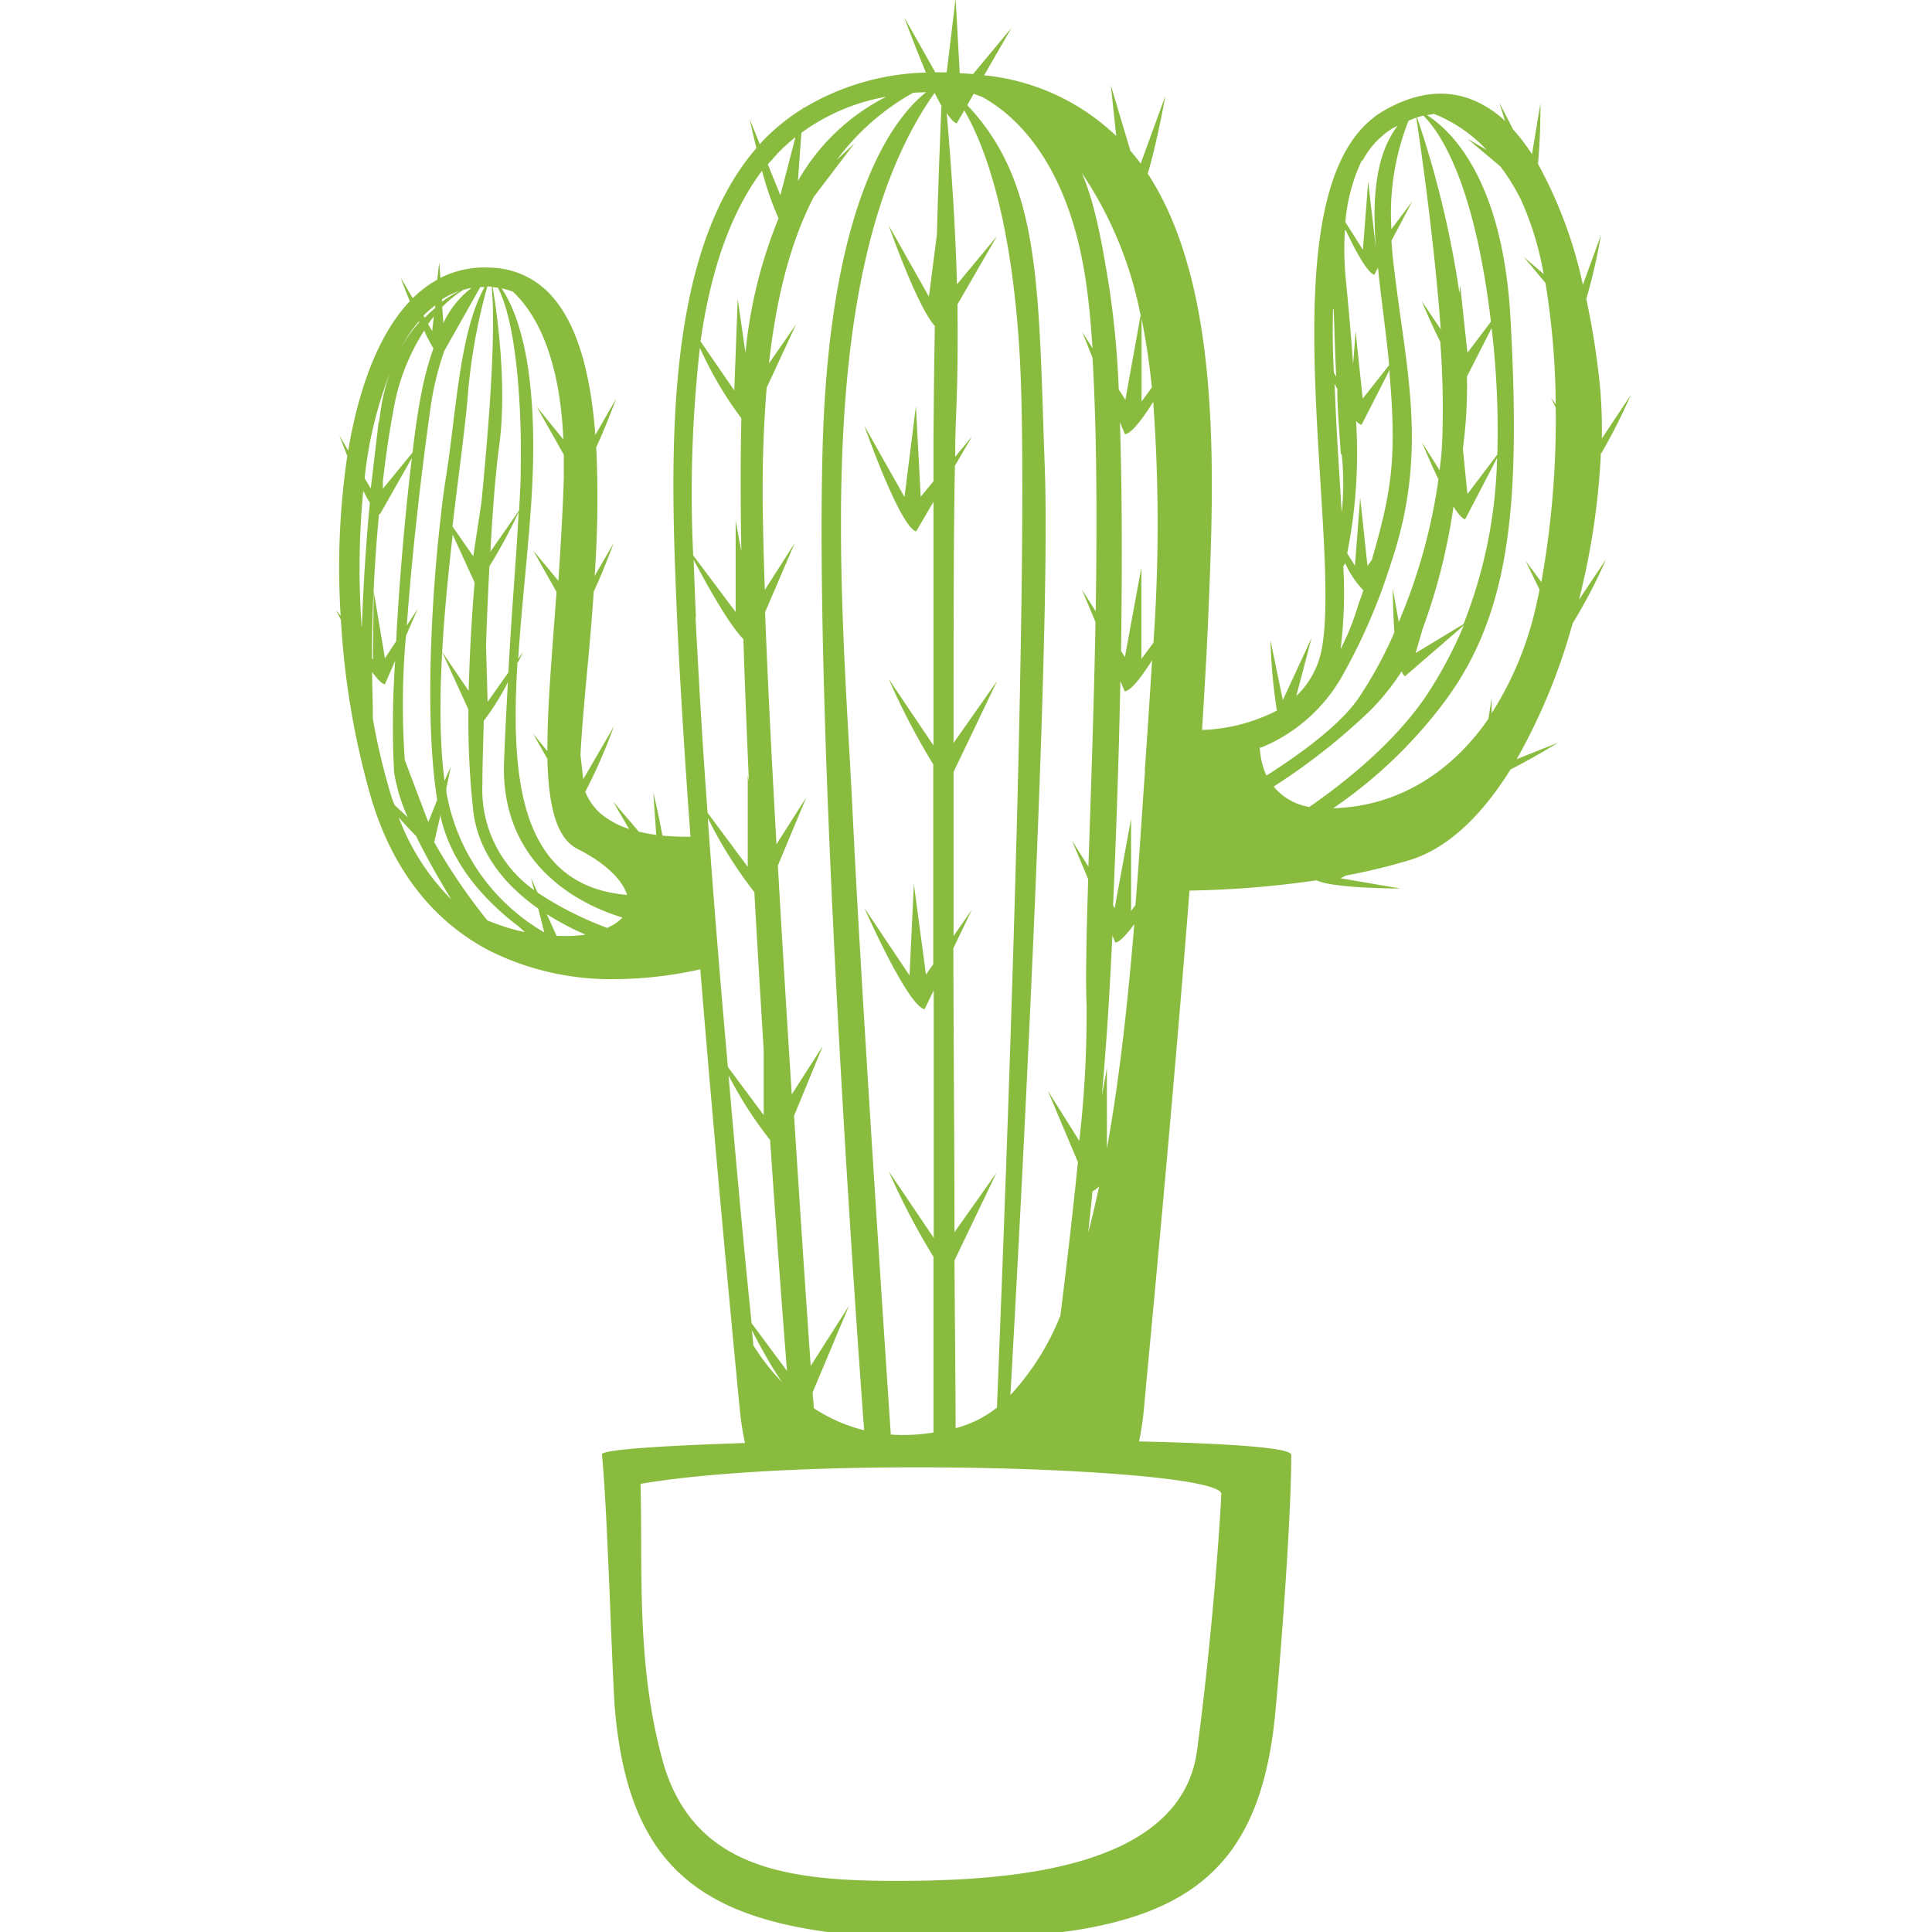 <?xml version="1.0" encoding="UTF-8" standalone="no"?>
<!-- Created with Inkscape (http://www.inkscape.org/) -->

<svg
   xmlns:dc="http://purl.org/dc/elements/1.1/"
   xmlns:cc="http://creativecommons.org/ns#"
   xmlns:rdf="http://www.w3.org/1999/02/22-rdf-syntax-ns#"
   xmlns:svg="http://www.w3.org/2000/svg"
   xmlns="http://www.w3.org/2000/svg"
   xmlns:sodipodi="http://sodipodi.sourceforge.net/DTD/sodipodi-0.dtd"
   xmlns:inkscape="http://www.inkscape.org/namespaces/inkscape"
   width="32"
   height="32"
   viewBox="0 0 8.467 8.467"
   version="1.1"
   id="svg859"
   inkscape:version="0.92.5 (2060ec1f9f, 2020-04-08)"
   sodipodi:docname="favicon.svg">
  <defs
     id="defs853" />
  <sodipodi:namedview
     id="base"
     pagecolor="#ffffff"
     bordercolor="#666666"
     borderopacity="1.0"
     inkscape:pageopacity="0.0"
     inkscape:pageshadow="2"
     inkscape:zoom="15.839192"
     inkscape:cx="9.5121079"
     inkscape:cy="21.995623"
     inkscape:document-units="mm"
     inkscape:current-layer="layer1"
     showgrid="false"
     units="px"
     inkscape:window-width="1848"
     inkscape:window-height="1015"
     inkscape:window-x="72"
     inkscape:window-y="28"
     inkscape:window-maximized="1" />
  <g
     inkscape:label="Layer 1"
     inkscape:groupmode="layer"
     id="layer1"
     transform="translate(0,-288.533)">
    <path
       style="fill:#89bb3f;stroke-width:0.045"
       inkscape:connector-curvature="0"
       class="cls-3"
       d="m 7.018,290.519 a 2.501,2.501 0 0 0 0.129,-0.255 l -0.127,0.191 a 2.123,2.123 0 0 0 -0.009,-0.239 3.561,3.561 0 0 0 -0.059,-0.373 2.54,2.54 0 0 0 0.064,-0.279 l -0.079,0.217 A 1.943,1.943 0 0 0 6.74,289.251 c 0.012,-0.113 0.011,-0.265 0.011,-0.265 l -0.037,0.223 a 0.869,0.869 0 0 0 -0.083,-0.109 l -0.06,-0.117 0.025,0.08 a 0.474,0.474 0 0 0 -0.109,-0.077 c -0.13,-0.066 -0.272,-0.055 -0.424,0.033 -0.362,0.212 -0.317,0.965 -0.276,1.631 0.02,0.323 0.039,0.628 -0.005,0.77 a 0.376,0.376 0 0 1 -0.101,0.163 l 0.067,-0.254 -0.126,0.272 -0.054,-0.262 a 2.37,2.37 0 0 0 0.028,0.308 0.77,0.77 0 0 1 -0.328,0.085 c 0.011,-0.178 0.021,-0.345 0.027,-0.493 0.026,-0.619 0.061,-1.446 -0.265,-1.945 0.043,-0.145 0.077,-0.34 0.077,-0.34 l -0.108,0.296 c -0.014,-0.019 -0.029,-0.038 -0.045,-0.056 l -0.086,-0.288 0.024,0.223 a 0.976,0.976 0 0 0 -0.579,-0.266 l 0.12,-0.208 -0.168,0.202 c -0.019,0 -0.039,-0.003 -0.059,-0.003 l -0.018,-0.328 -0.039,0.324 h -0.018 c -0.01,0 -0.021,0 -0.032,0 l -0.136,-0.241 c 0,0 0.045,0.123 0.095,0.242 a 1.091,1.091 0 0 0 -0.538,0.157 v -0.009 l -0.002,0.01 a 0.906,0.906 0 0 0 -0.17,0.136 l -0.018,0.02 -0.045,-0.111 c 0,0 0.012,0.055 0.03,0.128 -0.414,0.479 -0.376,1.387 -0.348,2.054 0.012,0.272 0.033,0.607 0.059,0.964 a 1.157,1.157 0 0 1 -0.123,-0.005 c -0.017,-0.095 -0.04,-0.189 -0.04,-0.189 l 0.013,0.186 c -0.026,-0.003 -0.051,-0.009 -0.076,-0.014 l -0.113,-0.132 0.07,0.12 a 0.373,0.373 0 0 1 -0.123,-0.066 0.251,0.251 0 0 1 -0.069,-0.097 2.326,2.326 0 0 0 0.125,-0.286 l -0.134,0.231 -0.012,-0.106 c 0.004,-0.087 0.014,-0.202 0.026,-0.334 0.011,-0.117 0.023,-0.247 0.032,-0.382 0.045,-0.097 0.087,-0.212 0.087,-0.212 l -0.083,0.143 a 4.79,4.79 0 0 0 0.007,-0.564 c 0.045,-0.097 0.087,-0.212 0.087,-0.212 l -0.091,0.158 c -0.019,-0.251 -0.072,-0.472 -0.186,-0.603 a 0.369,0.369 0 0 0 -0.272,-0.13 0.429,0.429 0 0 0 -0.221,0.045 l -0.005,-0.068 -0.009,0.076 a 0.483,0.483 0 0 0 -0.107,0.081 l -0.053,-0.09 c 0,0 0.016,0.045 0.04,0.103 q -0.021,0.022 -0.041,0.048 c -0.113,0.145 -0.188,0.362 -0.229,0.607 l -0.039,-0.067 c 0,0 0.015,0.04 0.035,0.09 a 3.36,3.36 0 0 0 -0.029,0.701 l -0.02,-0.025 0.021,0.042 a 3.543,3.543 0 0 0 0.133,0.783 c 0.094,0.314 0.272,0.54 0.521,0.669 a 1.192,1.192 0 0 0 0.548,0.123 1.739,1.739 0 0 0 0.373,-0.043 c 0.061,0.746 0.13,1.477 0.162,1.815 l 0.011,0.112 a 1.237,1.237 0 0 0 0.023,0.149 c -0.367,0.012 -0.627,0.029 -0.627,0.05 0.026,0.256 0.045,1.011 0.059,1.141 0.074,0.745 0.448,0.981 1.445,0.981 0.997,0 1.371,-0.233 1.446,-0.979 0.015,-0.149 0.071,-0.829 0.071,-1.141 0,-0.032 -0.279,-0.05 -0.667,-0.059 a 1.223,1.223 0 0 0 0.021,-0.14 l 0.01,-0.11 c 0.037,-0.391 0.123,-1.307 0.19,-2.164 a 4.364,4.364 0 0 0 0.557,-0.045 c 0.072,0.036 0.368,0.036 0.368,0.036 l -0.263,-0.045 0.024,-0.012 a 2.642,2.642 0 0 0 0.28,-0.068 c 0.169,-0.052 0.317,-0.198 0.441,-0.397 0.098,-0.049 0.208,-0.117 0.208,-0.117 l -0.181,0.072 a 2.622,2.622 0 0 0 0.245,-0.595 2.251,2.251 0 0 0 0.146,-0.28 l -0.118,0.176 a 3.237,3.237 0 0 0 0.096,-0.643 z m -4.836,-0.725 c 0.078,0.146 0.106,0.502 0.1,0.8 0,0.058 -0.004,0.116 -0.007,0.176 l -0.126,0.181 c 0.01,-0.184 0.023,-0.349 0.039,-0.466 0.035,-0.265 -0.01,-0.581 -0.029,-0.694 z m 0.091,0.982 c -0.01,0.202 -0.03,0.422 -0.045,0.704 l -0.091,0.129 -0.007,-0.248 c 0.004,-0.117 0.009,-0.234 0.015,-0.346 a 2.372,2.372 0 0 0 0.13,-0.242 z M 2.149,289.789 h 0.006 c 0.02,0.232 -0.017,0.653 -0.045,0.945 l -0.036,0.237 -0.091,-0.131 c 0.026,-0.222 0.054,-0.422 0.066,-0.56 a 2.532,2.532 0 0 1 0.087,-0.492 z m -0.084,0.007 a 0.414,0.414 0 0 0 -0.122,0.153 l -0.005,-0.071 a 0.559,0.559 0 0 1 0.091,-0.074 0.3,0.3 0 0 1 0.036,-0.009 z m -0.055,0.014 a 0.623,0.623 0 0 0 -0.073,0.045 v -0.01 a 0.347,0.347 0 0 1 0.074,-0.036 z m -0.067,0.268 0.162,-0.287 v 0 h 0.019 c -0.111,0.196 -0.125,0.557 -0.17,0.836 -0.006,0.038 -0.013,0.086 -0.019,0.14 l -0.005,-0.007 0.005,0.01 c -0.041,0.333 -0.077,0.91 -0.019,1.268 l -0.039,0.098 -0.103,-0.272 a 3.422,3.422 0 0 1 0.005,-0.544 l 0.052,-0.119 -0.048,0.073 c 0.024,-0.339 0.07,-0.717 0.104,-0.955 a 1.264,1.264 0 0 1 0.058,-0.242 z m -0.16,1.851 c 0,-0.005 -0.003,-0.009 -0.003,-0.014 -5.137e-4,-0.005 -0.003,-0.014 -0.004,-0.022 z m -0.048,-0.584 -0.048,0.073 -0.049,-0.293 -0.004,0.299 -0.004,-0.005 c 0,-0.177 0.009,-0.4 0.031,-0.634 0,0 0.003,0.002 0.004,0.002 l 0.14,-0.247 c -0.029,0.237 -0.055,0.539 -0.069,0.805 z m 0.172,-1.474 v 0.012 c -0.016,0.014 -0.031,0.027 -0.045,0.042 l -0.006,-0.009 a 0.498,0.498 0 0 1 0.052,-0.045 z m -0.006,0.051 -0.007,0.062 -0.018,-0.031 c 0.009,-0.012 0.017,-0.023 0.025,-0.033 z m -0.002,0.139 c -0.015,0.043 -0.029,0.09 -0.042,0.146 -0.016,0.069 -0.034,0.178 -0.049,0.309 l -0.13,0.159 v -0.034 c 0.012,-0.101 0.026,-0.203 0.045,-0.304 a 0.931,0.931 0 0 1 0.136,-0.355 0.725,0.725 0 0 0 0.04,0.077 z m -0.074,-0.106 a 0.176,0.176 0 0 1 0.012,-0.014 c 0,0 0,0.003 0,0.005 a 0.659,0.659 0 0 0 -0.085,0.119 0.734,0.734 0 0 1 0.073,-0.111 z m -0.24,1.324 a 3.563,3.563 0 0 1 0.007,-0.595 c 0.01,0.019 0.019,0.037 0.029,0.052 -0.017,0.177 -0.029,0.367 -0.035,0.542 z m 0.013,-0.65 a 1.788,1.788 0 0 1 0.13,-0.509 0.799,0.799 0 0 0 -0.057,0.195 c -0.004,0.024 -0.007,0.049 -0.011,0.074 v -0.012 l -0.035,0.297 z m 0.113,1.381 a 2.922,2.922 0 0 1 -0.077,-0.327 v -0.024 c 0,-0.049 -0.003,-0.111 -0.003,-0.181 0.022,0.03 0.042,0.052 0.056,0.054 l 0.045,-0.104 a 4.022,4.022 0 0 0 -0.005,0.488 0.77,0.77 0 0 0 0.06,0.199 l -0.057,-0.053 c -0.008,-0.017 -0.014,-0.035 -0.019,-0.053 z m 0.036,0.105 c 0.026,0.029 0.052,0.058 0.076,0.081 0.05,0.102 0.109,0.204 0.155,0.279 a 1.014,1.014 0 0 1 -0.231,-0.361 z m 0.39,0.453 a 2.534,2.534 0 0 1 -0.234,-0.344 l 0.028,-0.122 a 0.086,0.086 0 0 1 0,0.01 c 0.05,0.222 0.211,0.382 0.343,0.482 l 0.026,0.024 a 0.922,0.922 0 0 1 -0.163,-0.051 z m -0.181,-0.564 c 0,-0.005 0,-0.01 0,-0.017 l 0.02,-0.094 -0.028,0.062 c -0.04,-0.312 -0.005,-0.722 0.036,-1.079 l 0.096,0.21 v 0 c -0.012,0.144 -0.022,0.307 -0.026,0.475 l -0.117,-0.172 0.116,0.254 a 3.618,3.618 0 0 0 0.021,0.443 c 0.023,0.197 0.153,0.336 0.285,0.429 l 0.026,0.104 a 0.885,0.885 0 0 1 -0.429,-0.616 z m 0.485,0.634 -0.045,-0.099 a 1.17,1.17 0 0 0 0.17,0.09 0.602,0.602 0 0 1 -0.125,0.005 z m 0.224,-0.037 a 1.501,1.501 0 0 1 -0.309,-0.156 l -0.029,-0.065 0.014,0.054 a 0.54,0.54 0 0 1 -0.227,-0.462 c 0,-0.085 0.004,-0.181 0.006,-0.28 a 1.055,1.055 0 0 0 0.106,-0.17 c -0.006,0.106 -0.012,0.222 -0.017,0.348 -0.018,0.478 0.371,0.64 0.519,0.684 a 0.187,0.187 0 0 1 -0.065,0.044 z M 2.27,291.436 c 0.014,-0.027 0.022,-0.045 0.022,-0.045 l -0.021,0.029 c 0.017,-0.266 0.053,-0.547 0.063,-0.793 0.021,-0.526 -0.078,-0.746 -0.136,-0.83 a 0.294,0.294 0 0 1 0.049,0.014 c 0.087,0.08 0.205,0.259 0.222,0.648 l -0.117,-0.144 0.119,0.211 c 0,0.033 0,0.067 0,0.102 -0.005,0.153 -0.014,0.304 -0.024,0.45 l -0.11,-0.132 0.102,0.181 c -0.019,0.264 -0.041,0.506 -0.04,0.698 l -0.063,-0.077 0.063,0.111 c 0.005,0.204 0.038,0.348 0.133,0.395 0.12,0.06 0.197,0.136 0.216,0.201 -0.467,-0.04 -0.512,-0.5 -0.48,-1.021 z m 2.733,-1.506 a 3.027,3.027 0 0 1 0.045,0.301 l -0.045,0.062 z m -0.004,-0.017 -0.067,0.372 -0.029,-0.045 a 4.126,4.126 0 0 0 -0.04,-0.436 c -0.036,-0.227 -0.068,-0.389 -0.122,-0.513 a 1.688,1.688 0 0 1 0.257,0.621 z m -0.17,3.422 c 0.014,-0.163 0.026,-0.324 0.034,-0.472 0.004,-0.07 0.008,-0.148 0.012,-0.23 l 0.013,0.031 c 0.02,-0.003 0.05,-0.036 0.083,-0.081 -0.027,0.328 -0.063,0.669 -0.12,0.983 v -0.352 z m -0.562,-4.391 c 0.013,0.005 0.025,0.009 0.038,0.014 0.163,0.09 0.391,0.317 0.459,0.845 0.01,0.077 0.018,0.163 0.024,0.256 l -0.045,-0.071 0.045,0.113 c 0.019,0.322 0.02,0.717 0.014,1.111 l -0.061,-0.096 0.06,0.143 c -0.007,0.385 -0.021,0.765 -0.031,1.072 l -0.072,-0.114 0.071,0.169 c -0.008,0.255 -0.012,0.453 -0.007,0.552 a 4.893,4.893 0 0 1 -0.032,0.595 l -0.138,-0.22 0.132,0.313 c -0.023,0.227 -0.051,0.468 -0.077,0.673 a 1.126,1.126 0 0 1 -0.219,0.348 c 0.045,-0.782 0.178,-3.312 0.151,-4.057 -0.029,-0.804 -0.015,-1.253 -0.34,-1.596 z m 0.55,4.788 c -0.015,0.07 -0.03,0.136 -0.048,0.203 0.006,-0.058 0.013,-0.119 0.019,-0.181 a 0.106,0.106 0 0 0 0.029,-0.022 z m -0.625,-4.657 0.034,-0.058 c 0.088,0.151 0.21,0.469 0.244,1.093 0.045,0.874 -0.07,3.835 -0.101,4.592 a 0.492,0.492 0 0 1 -0.181,0.09 v 0 c 0,-0.166 -0.003,-0.424 -0.005,-0.735 l 0.184,-0.384 -0.184,0.26 c 0,-0.371 -0.004,-0.806 -0.005,-1.244 l 0.081,-0.169 -0.08,0.115 c 0,-0.243 0,-0.486 0,-0.719 l 0.191,-0.399 -0.191,0.272 c 0,-0.491 0,-0.928 0.006,-1.215 l 0.075,-0.129 -0.074,0.09 c 0,-0.084 0.003,-0.154 0.005,-0.205 0.006,-0.155 0.007,-0.312 0.005,-0.463 l 0.173,-0.299 -0.175,0.211 c -0.009,-0.317 -0.032,-0.595 -0.045,-0.751 0.015,0.024 0.032,0.043 0.045,0.046 z m -0.066,-0.08 c -0.005,0.112 -0.013,0.311 -0.02,0.566 l -0.035,0.272 -0.176,-0.312 c 0,0 0.122,0.351 0.202,0.441 -0.003,0.158 -0.005,0.327 -0.006,0.502 0,0.051 0,0.111 0,0.178 l -0.056,0.068 -0.021,-0.397 -0.05,0.398 -0.176,-0.312 c 0,0 0.155,0.442 0.227,0.463 l 0.076,-0.13 c 0,0.272 0,0.651 0,1.068 L 3.895,291.509 a 3.104,3.104 0 0 0 0.195,0.374 v 0.876 l -0.032,0.045 -0.053,-0.396 -0.019,0.4 -0.198,-0.296 c 0,0 0.189,0.429 0.264,0.444 l 0.04,-0.083 c 0,0.384 0,0.759 0,1.085 L 3.895,293.666 a 3.035,3.035 0 0 0 0.196,0.375 c 0,0.33 0,0.603 0,0.77 a 0.803,0.803 0 0 1 -0.187,0.009 c -0.029,-0.432 -0.13,-1.952 -0.167,-2.716 -0.041,-0.878 -0.197,-2.378 0.359,-3.164 0.01,0.019 0.019,0.038 0.029,0.055 z m -0.067,-0.058 c -0.136,0.107 -0.419,0.458 -0.453,1.529 -0.038,1.235 0.136,3.726 0.181,4.335 a 0.703,0.703 0 0 1 -0.221,-0.097 c 0,-0.021 -0.003,-0.045 -0.005,-0.068 l 0.16,-0.381 -0.168,0.264 c -0.019,-0.267 -0.045,-0.658 -0.073,-1.096 l 0.126,-0.306 -0.136,0.212 c -0.021,-0.324 -0.042,-0.668 -0.061,-1.003 l 0.125,-0.299 -0.131,0.206 c -0.021,-0.37 -0.039,-0.725 -0.05,-1.017 l 0.13,-0.303 -0.131,0.205 c -0.005,-0.124 -0.007,-0.236 -0.009,-0.332 -0.003,-0.202 0.003,-0.386 0.017,-0.554 l 0.129,-0.278 -0.119,0.172 c 0.033,-0.296 0.096,-0.537 0.197,-0.731 l 0.178,-0.234 -0.078,0.073 a 1.062,1.062 0 0 1 0.334,-0.294 c 0.018,-0.002 0.037,-0.002 0.057,-0.003 z m -0.547,0.178 a 0.892,0.892 0 0 1 0.372,-0.158 0.923,0.923 0 0 0 -0.387,0.369 z m -0.105,0.091 a 0.839,0.839 0 0 1 0.079,-0.072 l -0.066,0.255 -0.055,-0.136 c 0.015,-0.015 0.028,-0.032 0.043,-0.048 z m -0.067,0.077 a 1.378,1.378 0 0 0 0.072,0.207 2.079,2.079 0 0 0 -0.145,0.589 l -0.034,-0.236 -0.015,0.401 -0.148,-0.215 c 0.041,-0.284 0.121,-0.549 0.269,-0.747 z m -0.272,0.776 a 1.626,1.626 0 0 0 0.181,0.307 c -0.004,0.173 -0.004,0.37 0,0.584 l -0.025,-0.136 v 0.401 l -0.186,-0.248 a 5.684,5.684 0 0 1 0.029,-0.907 z m -0.018,1.178 c -0.004,-0.081 -0.007,-0.165 -0.01,-0.251 0.05,0.095 0.151,0.28 0.218,0.348 0.006,0.201 0.015,0.411 0.024,0.624 l -0.005,-0.027 v 0.401 l -0.176,-0.237 c -0.024,-0.318 -0.04,-0.614 -0.053,-0.858 z m 0.053,0.883 a 1.91,1.91 0 0 0 0.203,0.323 c 0.013,0.235 0.027,0.468 0.041,0.691 v 0.286 l -0.157,-0.211 c -0.032,-0.357 -0.063,-0.735 -0.088,-1.09 z m 0.091,1.128 a 1.729,1.729 0 0 0 0.181,0.281 c 0.028,0.412 0.055,0.77 0.074,1.012 l -0.155,-0.209 c -0.029,-0.28 -0.065,-0.666 -0.101,-1.084 z m 0.235,1.344 a 0.964,0.964 0 0 1 -0.128,-0.164 c 0,-0.021 -0.004,-0.042 -0.006,-0.065 0.035,0.067 0.084,0.158 0.133,0.228 z m 1.923,0.49 c 0,0.045 -0.035,0.595 -0.106,1.123 -0.071,0.529 -0.848,0.571 -1.32,0.571 -0.472,0 -0.872,-0.055 -1.013,-0.496 -0.129,-0.438 -0.095,-0.877 -0.106,-1.244 0.754,-0.129 2.546,-0.068 2.546,0.045 z m -0.334,-3.171 c -0.013,0.181 -0.025,0.382 -0.042,0.589 l -0.019,0.025 v -0.404 l -0.072,0.392 -0.007,-0.012 c 0.013,-0.292 0.025,-0.634 0.032,-0.983 l 0.019,0.045 c 0.028,-0.003 0.073,-0.063 0.12,-0.136 -0.01,0.158 -0.02,0.318 -0.032,0.483 z m 0.037,-0.561 -0.053,0.071 v -0.401 l -0.072,0.392 -0.017,-0.026 c 0.005,-0.354 0.005,-0.705 -0.005,-1.003 l 0.022,0.053 c 0.029,-0.003 0.076,-0.066 0.124,-0.142 a 7.404,7.404 0 0 1 8.561e-4,1.057 z m 1.183,-2.31 c 0.072,0.071 0.223,0.289 0.296,0.903 l -0.103,0.136 -0.032,-0.297 -0.003,0.035 a 4.365,4.365 0 0 0 -0.186,-0.77 z m 0.193,1.658 -0.02,-0.198 a 2.072,2.072 0 0 0 0.018,-0.317 l 0.108,-0.212 a 3.792,3.792 0 0 1 0.025,0.554 z m 0.13,-0.158 a 2.111,2.111 0 0 1 -0.147,0.728 l -0.21,0.127 0.03,-0.104 a 2.642,2.642 0 0 0 0.136,-0.538 c 0.019,0.031 0.038,0.053 0.051,0.056 z m -0.589,-1.304 a 0.373,0.373 0 0 1 0.133,-0.142 l 0.02,-0.01 c -0.1,0.133 -0.111,0.325 -0.095,0.537 l -0.034,-0.292 -0.023,0.299 -0.077,-0.122 a 0.788,0.788 0 0 1 0.072,-0.27 z m -0.026,1.145 a 0.048,0.048 0 0 0 0.021,0.014 l 0.123,-0.241 v 0.018 c 0.031,0.372 0.01,0.51 -0.078,0.815 l -0.019,0.026 -0.032,-0.299 -0.023,0.298 -0.034,-0.054 a 2.241,2.241 0 0 0 0.039,-0.58 z m -0.048,-0.838 c 0.042,0.088 0.095,0.187 0.125,0.194 l 0.016,-0.031 c 0.014,0.14 0.036,0.285 0.049,0.427 l -0.116,0.147 -0.031,-0.295 -0.011,0.145 c -0.008,-0.117 -0.019,-0.238 -0.031,-0.362 a 1.368,1.368 0 0 1 -0.005,-0.226 z m -0.003,1.458 a 0.416,0.416 0 0 0 0.08,0.119 l -0.023,0.066 a 1.14,1.14 0 0 1 -0.077,0.192 1.99,1.99 0 0 0 0.012,-0.362 z m -0.015,-0.477 a 1.228,1.228 0 0 1 0,0.255 c -0.003,-0.043 -0.005,-0.086 -0.008,-0.131 -0.009,-0.14 -0.018,-0.288 -0.023,-0.434 0.004,0.009 0.008,0.017 0.012,0.024 -8.561e-4,0.076 0.008,0.169 0.015,0.284 z m -0.035,-0.634 c 0.003,0.085 0.005,0.169 0.011,0.294 l -0.01,-0.017 c -0.006,-0.097 -0.006,-0.19 -0.004,-0.28 z m -0.32,1.92 a 0.722,0.722 0 0 0 0.362,-0.323 l 0.005,-0.005 -0.004,0.003 a 2.546,2.546 0 0 0 0.207,-0.481 c 0.171,-0.502 0.062,-0.867 0.011,-1.326 -0.004,-0.031 -0.006,-0.061 -0.008,-0.09 l 0.091,-0.172 -0.091,0.121 a 1.1,1.1 0 0 1 0.075,-0.475 l 0.034,-0.014 c 0.019,0.129 0.079,0.541 0.107,0.928 l -0.083,-0.123 c 0,0 0.037,0.09 0.081,0.178 a 3.866,3.866 0 0 1 0.008,0.445 c -0.002,0.04 -0.006,0.079 -0.011,0.118 l -0.077,-0.122 c 0,0 0.033,0.08 0.072,0.162 a 2.48,2.48 0 0 1 -0.174,0.625 l -0.026,-0.146 c 0,0 0,0.095 0.007,0.191 a 1.795,1.795 0 0 1 -0.161,0.294 c -0.091,0.129 -0.291,0.265 -0.4,0.334 a 0.338,0.338 0 0 1 -0.029,-0.126 z m 0.217,0.26 a 0.253,0.253 0 0 1 -0.16,-0.09 2.754,2.754 0 0 0 0.424,-0.334 1.055,1.055 0 0 0 0.137,-0.171 0.048,0.048 0 0 0 0.014,0.022 l 0.258,-0.223 a 1.86,1.86 0 0 1 -0.143,0.275 c -0.146,0.235 -0.4,0.428 -0.532,0.519 z m 1.016,-0.982 -0.072,-0.097 0.061,0.126 c -0.003,0.018 -0.007,0.035 -0.011,0.052 a 1.463,1.463 0 0 1 -0.199,0.49 v -0.066 l -0.014,0.09 c -0.168,0.244 -0.408,0.385 -0.68,0.392 a 2.053,2.053 0 0 0 0.493,-0.474 c 0.284,-0.386 0.328,-0.861 0.284,-1.668 -0.033,-0.613 -0.26,-0.828 -0.367,-0.896 0.01,0 0.021,-0.003 0.031,-0.005 a 0.634,0.634 0 0 1 0.231,0.158 l -0.084,-0.049 0.144,0.121 a 0.906,0.906 0 0 1 0.091,0.147 1.364,1.364 0 0 1 0.099,0.325 l -0.087,-0.075 0.095,0.114 a 3.443,3.443 0 0 1 0.045,0.532 l -0.022,-0.031 0.022,0.045 a 4.044,4.044 0 0 1 -0.063,0.765 z"
       id="path12" />
  </g>
</svg>
